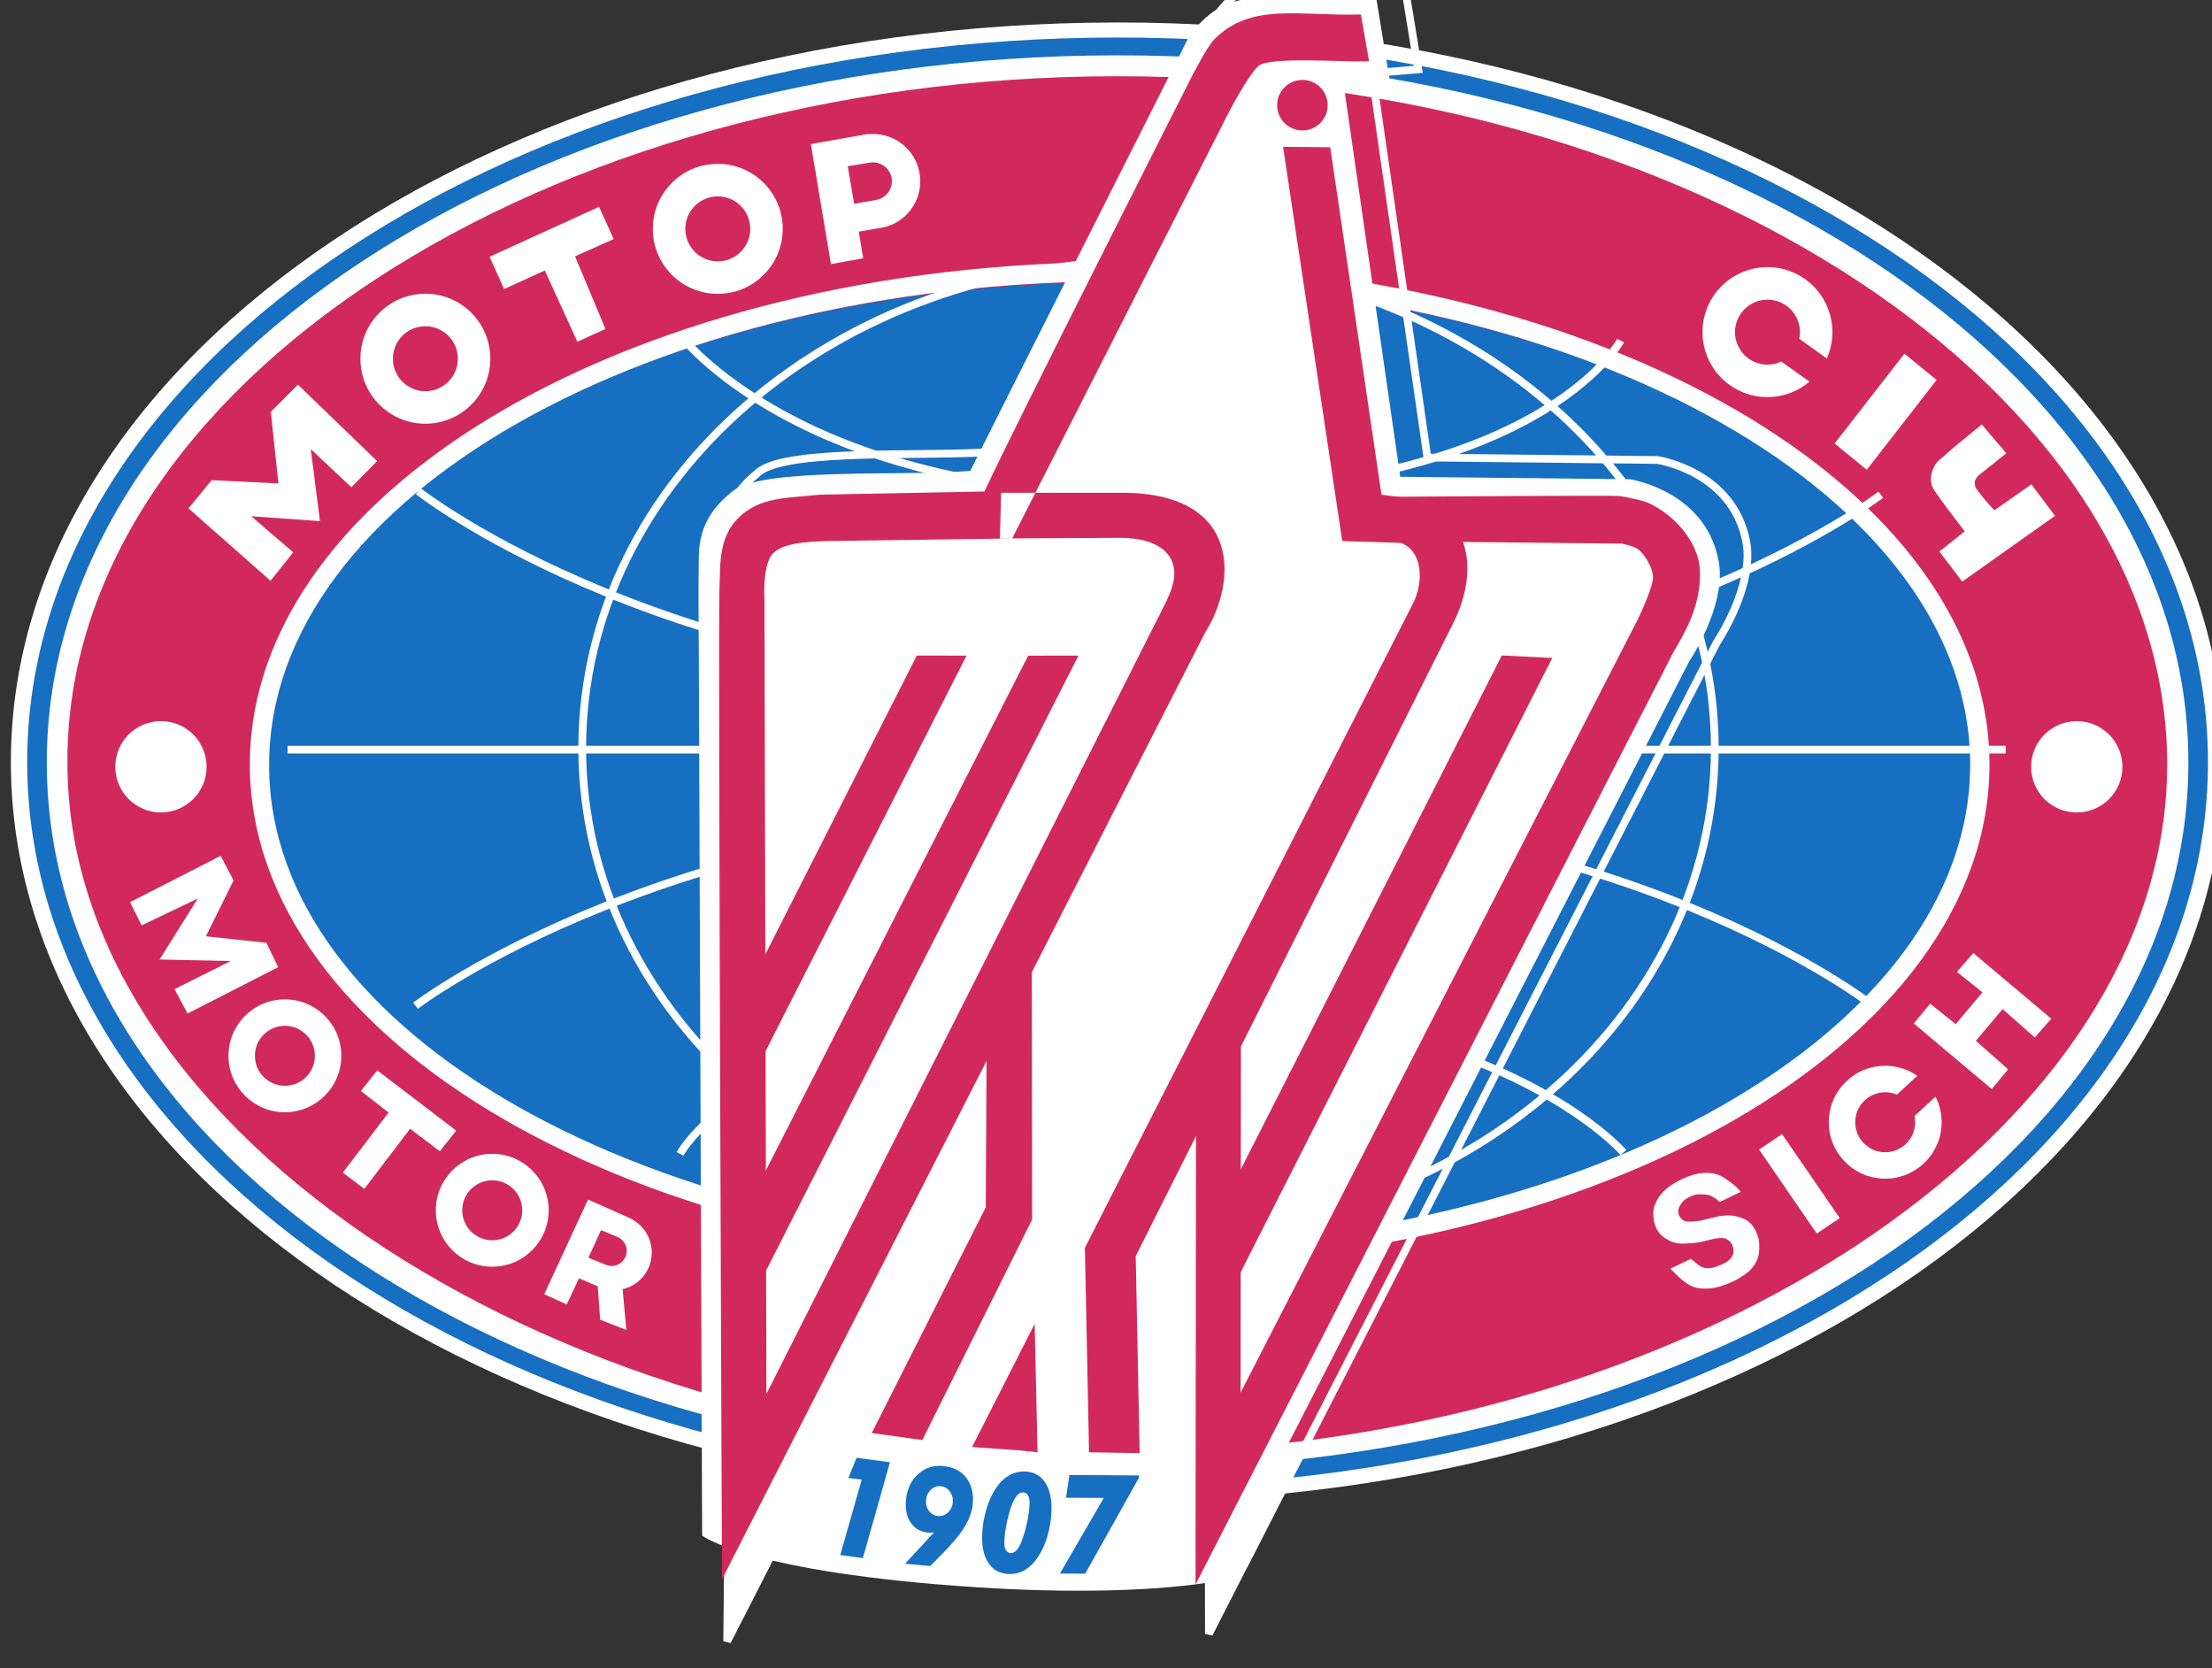 <?xml version="1.0" encoding="UTF-8" standalone="no"?>
<!-- Created with Inkscape (http://www.inkscape.org/) -->

<svg
   xmlns:dc="http://purl.org/dc/elements/1.1/"
   xmlns:cc="http://creativecommons.org/ns#"
   xmlns:rdf="http://www.w3.org/1999/02/22-rdf-syntax-ns#"
   xmlns:svg="http://www.w3.org/2000/svg"
   xmlns="http://www.w3.org/2000/svg"
   xmlns:sodipodi="http://sodipodi.sourceforge.net/DTD/sodipodi-0.dtd"
   xmlns:inkscape="http://www.inkscape.org/namespaces/inkscape"
   width="31.264mm"
   height="23.576mm"
   viewBox="0 0 31.264 23.576"
   version="1.1"
   id="svg449"
   inkscape:version="0.92.1 r15371"
   sodipodi:docname="Motor Sich 1.svg">
  <rect x="0" y="0" width="31.264" height="23.576" fill="#333333" stroke="none"/>
  <defs
     id="defs443" />
  <sodipodi:namedview
     id="base"
     pagecolor="#ffffff"
     bordercolor="#666666"
     borderopacity="1.0"
     inkscape:pageopacity="0.0"
     inkscape:pageshadow="2"
     inkscape:zoom="0.35"
     inkscape:cx="259.08199"
     inkscape:cy="-201.16186"
     inkscape:document-units="mm"
     inkscape:current-layer="layer1"
     showgrid="false"
     fit-margin-top="0"
     fit-margin-left="0"
     fit-margin-right="0"
     fit-margin-bottom="0"
     inkscape:window-width="1920"
     inkscape:window-height="1017"
     inkscape:window-x="-8"
     inkscape:window-y="-8"
     inkscape:window-maximized="1" />
  <g
     inkscape:label="Layer 1"
     inkscape:groupmode="layer"
     id="layer1"
     transform="translate(-37.285,-72.034)">
    <g
       transform="matrix(0.353,0,0,-0.353,-207.098,266)"
       id="g327">
      <g
         transform="translate(692.738,518.965)"
         id="g12">
        <path
           inkscape:connector-curvature="0"
           id="path14"
           style="fill:#ffffff;fill-opacity:1;fill-rule:evenodd;stroke:none"
           d="M 0,0 C 0,16.356 19.839,29.614 44.312,29.614 68.785,29.614 88.623,16.356 88.623,0 88.624,-16.356 68.785,-29.614 44.312,-29.614 19.839,-29.614 0,-16.356 0,0 Z" />
      </g>
      <g
         transform="translate(693.392,518.965)"
         id="g16">
        <path
           inkscape:connector-curvature="0"
           id="path18"
           style="fill:#176fc1;fill-opacity:1;fill-rule:evenodd;stroke:none"
           d="M 0,0 C 0,16.023 19.546,29.012 43.658,29.012 67.77,29.012 87.316,16.023 87.316,0 87.316,-16.023 67.77,-29.012 43.658,-29.012 19.546,-29.012 0,-16.023 0,0 Z" />
      </g>
      <g
         transform="translate(694.436,518.965)"
         id="g20">
        <path
           inkscape:connector-curvature="0"
           id="path22"
           style="fill:#d1295e;fill-opacity:1;fill-rule:evenodd;stroke:none"
           d="m 0,0 c 0,15.496 19.079,28.057 42.615,28.057 23.535,0 42.614,-12.716 42.614,-28.212 0,-15.496 -19.079,-27.903 -42.614,-27.903 C 19.079,-28.058 0,-15.496 0,0 Z" />
      </g>
      <g
         transform="translate(702.796,518.714)"
         id="g24">
        <path
           inkscape:connector-curvature="0"
           id="path26"
           style="fill:#176fc1;fill-opacity:1;fill-rule:evenodd;stroke:none"
           d="M 0,0 C 0,10.755 15.377,19.474 34.347,19.474 53.316,19.474 68.694,10.755 68.694,0 68.694,-10.755 53.316,-19.474 34.347,-19.474 15.377,-19.474 0,-10.755 0,0 Z" />
      </g>
      <g
         transform="translate(739.888,547.971)"
         id="g28">
        <path
           inkscape:connector-curvature="0"
           id="path30"
           style="fill:#ffffff;fill-opacity:1;fill-rule:evenodd;stroke:none"
           d="m 0,0 c 0,0 -8.613,-17.067 -8.733,-17.344 -2.697,-0.226 -8.347,0.154 -9.532,-0.825 -0.666,-0.55 -1.312,-1.243 -1.34,-2.577 -0.025,-1.262 0,-3.917 0,-3.917 l 0.133,-35.31 c 0,0 1.901,-1.48 11.048,-2.07 6.496,-0.419 9.61,0.263 9.61,0.263 l 18.859,36.801 c 0,0 1.518,2.249 1.183,4.027 -0.533,2.83 -3.555,3.273 -3.555,3.273 L 8.48,-17.58 6.263,-2.216 8.115,-2.062 7.523,1.572 c 0,0 -4.564,0.418 -6.054,-0.258 C 0.558,0.902 0,0 0,0" />
      </g>
      <g
         transform="scale(0.31)"
         id="g32">
        <g
           transform="translate(2390.205,1770.218)"
           id="g34">
          <path
             inkscape:connector-curvature="0"
             id="path36"
             style="fill:none;stroke:#ffffff;stroke-width:1;stroke-linecap:butt;stroke-linejoin:miter;stroke-miterlimit:3.864;stroke-dasharray:none;stroke-opacity:1"
             d="m 0,0 c 0,0 -27.824,-55.135 -28.213,-56.03 -8.71,-0.729 -26.964,0.499 -30.792,-2.665 -2.152,-1.778 -4.24,-4.014 -4.328,-8.325 -0.083,-4.078 0,-12.654 0,-12.654 l 0.429,-114.068 c 0,0 6.14,-4.781 35.689,-6.688 20.985,-1.353 31.047,0.849 31.047,0.849 l 60.924,118.886 c 0,0 4.903,7.264 3.82,13.01 -1.721,9.142 -11.485,10.573 -11.485,10.573 l -29.697,0.32 -7.161,49.633 5.983,0.498 -1.914,11.739 c 0,0 -14.743,1.35 -19.557,-0.832 C 1.804,2.914 0,0 0,0 Z" />
        </g>
      </g>
      <g
         transform="translate(695.003,518.924)"
         id="g38">
        <path
           inkscape:connector-curvature="0"
           id="path40"
           style="fill:#ffffff;fill-opacity:1;fill-rule:evenodd;stroke:none"
           d="m 0,0 c 0,-14.952 19.899,-27.639 42.077,-27.606 22.568,0.033 41.995,12.747 41.995,27.557 0,14.879 -19.026,27.552 -42.028,27.552 C 19.042,27.503 0,15.056 0,0.104 Z m -0.826,0.028 c 0,15.636 19.195,28.311 42.874,28.311 23.678,0 42.873,-12.675 42.873,-28.311 0,-15.636 -19.195,-28.31 -42.873,-28.31 -23.679,0 -42.874,12.675 -42.874,28.31 z" />
      </g>
      <g
         transform="translate(703.08,518.82)"
         id="g42">
        <path
           inkscape:connector-curvature="0"
           id="path44"
           style="fill:#ffffff;fill-opacity:1;fill-rule:evenodd;stroke:none"
           d="m 0,0 c 0,-10.684 15.246,-19.294 34.054,-19.294 18.807,0 34.053,8.662 34.053,19.346 0,10.684 -15.246,19.345 -34.053,19.345 C 15.246,19.397 0,10.736 0,0.052 Z m -0.773,0.052 c 0,11.109 15.592,20.114 34.827,20.114 19.234,0 34.826,-9.005 34.826,-20.114 0,-11.109 -15.592,-20.114 -34.826,-20.114 -19.235,0 -34.827,9.005 -34.827,20.114 z" />
      </g>
      <g
         transform="scale(0.31)"
         id="g46">
        <g
           transform="translate(2308.438,1675.892)"
           id="g48">
          <path
             inkscape:connector-curvature="0"
             id="path50"
             style="fill:none;stroke:#ffffff;stroke-width:1;stroke-linecap:butt;stroke-linejoin:miter;stroke-miterlimit:3.864;stroke-dasharray:none;stroke-opacity:1"
             d="m 0,0 c 0,34.745 32.746,62.91 73.138,62.91 40.394,0 73.138,-28.165 73.138,-62.91 0,-34.745 -32.744,-62.911 -73.138,-62.911 C 32.746,-62.911 0,-34.745 0,0 Z" />
        </g>
      </g>
      <g
         transform="scale(0.31)"
         id="g52">
        <g
           transform="translate(2270.38,1675.703)"
           id="g54">
          <path
             inkscape:connector-curvature="0"
             id="path56"
             style="fill:none;stroke:#ffffff;stroke-width:1;stroke-linecap:butt;stroke-linejoin:miter;stroke-miterlimit:3.864;stroke-dasharray:none;stroke-opacity:1"
             d="M 0,0 H 221.915" />
        </g>
      </g>
      <g
         transform="scale(0.31)"
         id="g58">
        <g
           transform="translate(2286.904,1642.627)"
           id="g60">
          <path
             inkscape:connector-curvature="0"
             id="path62"
             style="fill:none;stroke:#ffffff;stroke-width:1;stroke-linecap:butt;stroke-linejoin:miter;stroke-miterlimit:3.864;stroke-dasharray:none;stroke-opacity:1"
             d="M 0,0 C 0,0 33.333,25.595 94.672,25.595 156.009,25.595 188.228,0 188.228,0" />
        </g>
      </g>
      <g
         transform="scale(0.31)"
         id="g64">
        <g
           transform="translate(2321.074,1623.496)"
           id="g66">
          <path
             inkscape:connector-curvature="0"
             id="path68"
             style="fill:none;stroke:#ffffff;stroke-width:1;stroke-linecap:butt;stroke-linejoin:miter;stroke-miterlimit:3.864;stroke-dasharray:none;stroke-opacity:1"
             d="m 0,0 c 0,0 9.932,19.131 60.502,19.131 44.97,0 61.338,-18.956 61.338,-18.956" />
        </g>
      </g>
      <g
         transform="scale(0.31)"
         id="g70">
        <g
           transform="translate(2476.155,1708.618)"
           id="g72">
          <path
             inkscape:connector-curvature="0"
             id="path74"
             style="fill:none;stroke:#ffffff;stroke-width:1;stroke-linecap:butt;stroke-linejoin:miter;stroke-miterlimit:3.864;stroke-dasharray:none;stroke-opacity:1"
             d="m 0,0 c 0,0 -33.333,-25.595 -94.672,-25.595 -61.337,0 -94.225,26.058 -94.225,26.058" />
        </g>
      </g>
      <g
         transform="scale(0.31)"
         id="g76">
        <g
           transform="translate(2442.553,1728.528)"
           id="g78">
          <path
             inkscape:connector-curvature="0"
             id="path80"
             style="fill:none;stroke:#ffffff;stroke-width:1;stroke-linecap:butt;stroke-linejoin:miter;stroke-miterlimit:3.864;stroke-dasharray:none;stroke-opacity:1"
             d="m 0,0 c 0,0 -10.5,-19.91 -61.07,-19.91 -44.969,0 -60.437,20.673 -60.437,20.673" />
        </g>
      </g>
      <g
         transform="scale(0.31)"
         id="g82">
        <g
           transform="translate(2327.463,1591.189)"
           id="g84">
          <path
             inkscape:connector-curvature="0"
             id="path86"
             style="fill:#ffffff;fill-opacity:1;fill-rule:evenodd;stroke:#ffffff;stroke-width:1;stroke-linecap:butt;stroke-linejoin:miter;stroke-miterlimit:3.864;stroke-dasharray:none;stroke-opacity:1"
             d="M 0,0 -0.306,-30.641 13.088,-4.469 Z" />
        </g>
      </g>
      <g
         transform="translate(747.119,547.026)"
         id="g88">
        <path
           inkscape:connector-curvature="0"
           id="path90"
           style="fill:#d1295e;fill-opacity:1;fill-rule:evenodd;stroke:none"
           d="m 0,0 c -0.807,-0.052 -4.002,0.206 -4.431,-0.189 -0.436,-0.401 -1.202,-1.89 -1.202,-1.89 l -8.656,-17.026 -7.42,-0.103 c -0.851,-0.03 -1.958,-0.078 -2.267,-0.644 -0.309,-0.567 -0.232,-1.676 -0.232,-1.676 l 0.078,-31.827 15.898,31.505 c 0,0 0.148,0.275 0.28,0.616 0.516,1.33 -0.309,2.155 -2.035,2.155 l -4.792,-0.026 0.044,1.829 h 4.678 c 5.016,0.078 4.759,-3.607 3.496,-5.592 l -19.347,-37.909 c 0,0 -0.161,38.477 -0.103,39.636 0.052,1.031 -0.091,2.251 1.03,3.092 0.825,0.619 1.855,0.567 2.963,0.696 l 6.621,0.129 c 1.04,2.282 8.269,16.554 8.269,16.554 0,0 0.636,1.254 0.928,1.546 1.486,1.487 3.349,0.928 5.874,0.996 z" />
      </g>
      <g
         transform="translate(722.597,506.688)"
         id="g92">
        <path
           inkscape:connector-curvature="0"
           id="path94"
           style="fill:#d1295e;fill-opacity:1;fill-rule:evenodd;stroke:none"
           d="M 0,0 -0.64,2.633 6.413,16.545 8.404,16.542 Z" />
      </g>
      <g
         transform="translate(722.576,497.82)"
         id="g96">
        <path
           inkscape:connector-curvature="0"
           id="path98"
           style="fill:#d1295e;fill-opacity:1;fill-rule:evenodd;stroke:none"
           d="m 0,0 -1.128,1.817 12.022,23.591 2.013,0.003 z" />
      </g>
      <g
         transform="translate(733.628,500.655)"
         id="g100">
        <path
           inkscape:connector-curvature="0"
           id="path102"
           style="fill:#d1295e;fill-opacity:1;fill-rule:evenodd;stroke:none"
           d="m 0,0 -4.395,-8.828 -2.027,0.279 4.567,9.039 0.049,9.593 1.794,0.068 z" />
      </g>
      <g
         transform="translate(731.224,491.547)"
         id="g104">
        <path
           inkscape:connector-curvature="0"
           id="path106"
           style="fill:#d1295e;fill-opacity:1;fill-rule:evenodd;stroke:none"
           d="M 0,0 2.507,4.933 2.621,-0.21 1.853,-0.132 0.979,-0.07 Z" />
      </g>
      <g
         transform="translate(735.907,491.337)"
         id="g108">
        <path
           inkscape:connector-curvature="0"
           id="path110"
           style="fill:#d1295e;fill-opacity:1;fill-rule:evenodd;stroke:none"
           d="m 0,0 -0.166,8.184 13.103,25.732 c 0.494,0.919 0.422,2.178 -0.455,2.491 l -2.343,0.073 -2.37,15.783 1.889,-0.016 2.052,-13.911 1.061,-0.141 c 0,0 0.334,-0.005 0.536,-0.091 2.168,-0.911 2.201,-3.129 1.234,-4.994 L 1.869,7.849 2.027,-0.035 Z" />
      </g>
      <g
         transform="scale(0.31)"
         id="g112">
        <g
           transform="translate(2389.328,1588.211)"
           id="g114">
          <path
             inkscape:connector-curvature="0"
             id="path116"
             style="fill:#ffffff;fill-opacity:1;fill-rule:evenodd;stroke:#ffffff;stroke-width:1;stroke-linecap:butt;stroke-linejoin:miter;stroke-miterlimit:3.864;stroke-dasharray:none;stroke-opacity:1"
             d="M 0,0 0.046,-26.711 11.73,-3.816 Z" />
        </g>
      </g>
      <g
         transform="translate(748.375,529.592)"
         id="g118">
        <path
           inkscape:connector-curvature="0"
           id="path120"
           style="fill:#d1295e;fill-opacity:1;fill-rule:evenodd;stroke:none"
           d="m 0,0 c 0,0 8.517,0.061 8.748,0.03 0.231,-0.031 0.913,-0.163 1.133,-0.258 0.993,-0.427 2.089,-1.543 2.113,-2.783 0.026,-1.34 -0.541,-2.319 -1.082,-3.247 l -19.116,-37.291 0.023,21.851 h 1.795 L -6.4,-35.869 9.316,-5.276 c 0.411,0.77 0.797,1.733 0.797,2.033 0,0.438 -0.412,1.083 -0.721,1.212 -0.177,0.073 -0.515,0.154 -0.515,0.154 L -1.527,-1.77 v 1.796 z" />
      </g>
      <g
         transform="translate(740.608,499.956)"
         id="g122">
        <path
           inkscape:connector-curvature="0"
           id="path124"
           style="fill:#d1295e;fill-opacity:1;fill-rule:evenodd;stroke:none"
           d="M 0,0 11.827,23.282 13.846,23.18 0.91,-2.319 Z" />
      </g>
      <g
         transform="translate(743.438,545.268)"
         id="g126">
        <path
           inkscape:connector-curvature="0"
           id="path128"
           style="fill:#d1295e;fill-opacity:1;fill-rule:evenodd;stroke:none"
           d="M 0,0 C 0,0.559 0.453,1.012 1.012,1.012 1.571,1.012 2.024,0.559 2.024,0 2.024,-0.559 1.571,-1.012 1.012,-1.012 0.453,-1.012 0,-0.559 0,0 Z" />
      </g>
      <g
         transform="translate(703.442,510.758)"
         id="g130">
        <path
           inkscape:connector-curvature="0"
           id="path132"
           style="fill:#ffffff;fill-opacity:1;fill-rule:evenodd;stroke:none"
           d="m 0,0 -3.63,-1.856 -0.521,0.976 2.247,1.125 -2.846,0.062 1.529,2.441 -2.249,-1.075 -0.462,0.929 3.63,1.856 0.514,-0.986 -1.105,-2.236 2.419,-0.26 z" />
      </g>
      <g
         transform="translate(706.891,501.883)"
         id="g134">
        <path
           inkscape:connector-curvature="0"
           id="path136"
           style="fill:#ffffff;fill-opacity:1;fill-rule:evenodd;stroke:none"
           d="M 0,0 -0.862,0.649 0.971,3.055 -0.138,3.917 0.516,4.743 3.677,2.331 3.023,1.505 1.832,2.406 Z" />
      </g>
      <g
         transform="translate(759.188,498.686)"
         id="g138">
        <path
           inkscape:connector-curvature="0"
           id="path140"
           style="fill:#ffffff;fill-opacity:1;fill-rule:evenodd;stroke:none"
           d="M 0,0 0.817,0.397 C 1.055,0.209 1.105,0.124 1.293,0.054 1.482,-0.016 1.692,0.025 1.844,0.085 2.048,0.165 2.216,0.231 2.326,0.325 2.538,0.507 2.558,0.691 2.489,0.913 2.443,1.059 2.281,1.217 2.092,1.228 1.943,1.236 1.815,1.215 1.522,1.145 L 1.305,1.09 C 0.978,1.012 0.792,1.025 0.589,1.008 0.387,0.99 0.165,1.022 -0.026,1.116 -0.216,1.21 -0.43,1.337 -0.559,1.605 c -0.088,0.18 -0.132,0.382 -0.132,0.606 0,0.223 0.086,0.457 0.26,0.701 0.173,0.245 0.465,0.467 0.875,0.666 0.299,0.146 0.574,0.229 0.824,0.25 C 1.517,3.849 1.735,3.825 1.921,3.756 2.107,3.686 2.246,3.573 2.384,3.472 2.527,3.367 2.646,3.279 2.814,3.078 L 1.979,2.672 C 1.811,2.813 1.735,2.855 1.634,2.912 1.544,2.962 1.418,2.97 1.263,2.977 1.107,2.985 0.979,2.979 0.831,2.907 0.727,2.857 0.568,2.791 0.46,2.646 0.353,2.501 0.286,2.379 0.323,2.204 0.353,2.065 0.481,1.924 0.587,1.902 0.792,1.86 1.079,1.897 1.224,1.93 L 1.968,2.109 C 2.354,2.155 2.545,2.136 2.801,2.049 3.056,1.962 3.247,1.843 3.413,1.51 3.557,1.221 3.562,1.009 3.553,0.77 3.545,0.525 3.494,0.371 3.378,0.184 3.268,0.007 3.154,-0.103 2.995,-0.217 2.835,-0.331 2.69,-0.419 2.559,-0.483 2.206,-0.655 1.89,-0.755 1.611,-0.786 1.333,-0.816 1.099,-0.795 0.908,-0.724 0.717,-0.652 0.58,-0.539 0.442,-0.43 0.306,-0.323 0,0 0,0" />
      </g>
      <g
         transform="translate(763.656,504.073)"
         id="g142">
        <path
           inkscape:connector-curvature="0"
           id="path144"
           style="fill:#ffffff;fill-opacity:1;fill-rule:evenodd;stroke:none"
           d="M 0,0 2.308,-3.362 1.388,-3.979 -0.92,-0.617 Z" />
      </g>
      <g
         transform="translate(772.486,509.081)"
         id="g146">
        <path
           inkscape:connector-curvature="0"
           id="path148"
           style="fill:#ffffff;fill-opacity:1;fill-rule:evenodd;stroke:none"
           d="m 0,0 -1.071,-1.272 1.29,-1.14 -0.655,-0.791 -3.12,2.626 0.655,0.792 1.024,-0.819 1.071,1.272 -1.024,0.819 0.657,0.753 3.12,-2.627 -0.658,-0.752 z" />
      </g>
      <g
         transform="translate(707.402,531.018)"
         id="g150">
        <path
           inkscape:connector-curvature="0"
           id="path152"
           style="fill:#ffffff;fill-opacity:1;fill-rule:evenodd;stroke:none"
           d="m 0,0 -1.03,-1.046 -1.626,1.526 0.368,-2.883 -2.754,0.197 1.682,-1.444 -0.906,-1.142 -3.285,2.9 0.927,1.129 2.673,-0.131 -0.304,2.868 1.086,1.085 z" />
      </g>
      <g
         transform="translate(716.544,536.31)"
         id="g154">
        <path
           inkscape:connector-curvature="0"
           id="path156"
           style="fill:#ffffff;fill-opacity:1;fill-rule:evenodd;stroke:none"
           d="m 0,0 -1.124,-0.512 -1.303,2.852 -1.628,-0.743 -0.584,1.292 4.385,2 L 0.33,3.597 -1.217,2.906 Z" />
      </g>
      <g
         transform="translate(769.843,534.266)"
         id="g158">
        <path
           inkscape:connector-curvature="0"
           id="path160"
           style="fill:#ffffff;fill-opacity:1;fill-rule:evenodd;stroke:none"
           d="m 0,0 -2.796,-3.594 -1.287,1.051 2.795,3.594 z" />
      </g>
      <g
         transform="translate(770.588,531.615)"
         id="g162">
        <path
           inkscape:connector-curvature="0"
           id="path164"
           style="fill:#ffffff;fill-opacity:1;fill-rule:evenodd;stroke:none"
           d="M 0,0 1.065,0.868 2.044,-0.283 1.099,-1.039 C 0.928,-1.161 0.766,-1.312 0.781,-1.503 0.797,-1.694 0.884,-1.74 1.039,-1.958 1.17,-2.143 1.567,-2.566 1.567,-2.566 L 3.05,-1.527 3.995,-2.789 0.28,-5.421 -0.633,-4.217 0.382,-3.41 c 0,0 -0.927,1.19 -1.249,1.692 -0.232,0.361 -0.06,0.979 0.309,1.229 z" />
      </g>
      <g
         transform="translate(696.92,518.78)"
         id="g166">
        <path
           inkscape:connector-curvature="0"
           id="path168"
           style="fill:#ffffff;fill-opacity:1;fill-rule:evenodd;stroke:none"
           d="M 0,0 C 0,1.01 0.818,1.828 1.827,1.828 2.837,1.828 3.655,1.01 3.655,0 3.655,-1.01 2.837,-1.828 1.827,-1.828 0.818,-1.828 0,-1.01 0,0 Z" />
      </g>
      <g
         transform="translate(773.628,518.779)"
         id="g170">
        <path
           inkscape:connector-curvature="0"
           id="path172"
           style="fill:#ffffff;fill-opacity:1;fill-rule:evenodd;stroke:none"
           d="M 0,0 C 0,1.01 0.818,1.828 1.827,1.828 2.836,1.828 3.655,1.01 3.655,0 3.655,-1.01 2.836,-1.828 1.827,-1.828 0.818,-1.828 0,-1.01 0,0 Z" />
      </g>
      <g
         transform="translate(709.312,537.719)"
         id="g174">
        <path
           inkscape:connector-curvature="0"
           id="path176"
           style="fill:#ffffff;fill-opacity:1;fill-rule:evenodd;stroke:none"
           d="m 0,0 c -1.437,-0.013 -2.591,-1.187 -2.578,-2.625 0.012,-1.436 1.187,-2.591 2.623,-2.579 1.437,0.013 2.591,1.188 2.578,2.625 C 2.611,-1.142 1.436,0.013 0,0 Z m 0.034,-3.903 c -0.718,-0.006 -1.306,0.571 -1.312,1.29 -0.006,0.718 0.571,1.306 1.289,1.312 0.718,0.006 1.306,-0.571 1.312,-1.289 0.006,-0.719 -0.571,-1.306 -1.289,-1.313" />
      </g>
      <g
         transform="translate(721.02,542.918)"
         id="g178">
        <path
           inkscape:connector-curvature="0"
           id="path180"
           style="fill:#ffffff;fill-opacity:1;fill-rule:evenodd;stroke:none"
           d="m 0,0 c -1.437,-0.012 -2.591,-1.187 -2.578,-2.625 0.012,-1.436 1.187,-2.591 2.623,-2.579 1.437,0.013 2.591,1.188 2.578,2.625 C 2.611,-1.142 1.436,0.013 0,0 Z m 0.034,-3.903 c -0.718,-0.006 -1.306,0.571 -1.312,1.29 -0.006,0.718 0.571,1.306 1.289,1.312 0.718,0.006 1.306,-0.571 1.312,-1.29 0.006,-0.718 -0.571,-1.305 -1.289,-1.312" />
      </g>
      <g
         transform="translate(727.239,544.116)"
         id="g182">
        <path
           inkscape:connector-curvature="0"
           id="path184"
           style="fill:#ffffff;fill-opacity:1;fill-rule:evenodd;stroke:none"
           d="m 0,0 c -0.098,-0.001 -0.289,-0.019 -0.289,-0.019 l -2.181,-0.387 0.805,-4.804 1.29,0.233 -0.178,1.066 0.749,0.13 C 1.165,-3.689 1.92,-2.87 1.911,-1.878 1.902,-0.832 1.046,0.009 0,0 Z m 0.143,-2.642 -0.879,-0.156 -0.257,1.505 0.883,0.145 c 0.412,0.07 0.804,-0.208 0.874,-0.62 0.07,-0.413 -0.208,-0.804 -0.621,-0.874" />
      </g>
      <g
         transform="translate(703.71,509.469)"
         id="g186">
        <path
           inkscape:connector-curvature="0"
           id="path188"
           style="fill:#ffffff;fill-opacity:1;fill-rule:evenodd;stroke:none"
           d="m 0,0 c -1.248,0 -2.259,-1.012 -2.259,-2.259 0,-1.249 1.011,-2.26 2.259,-2.26 1.247,0 2.259,1.011 2.259,2.26 C 2.259,-1.012 1.247,0 0,0 Z m 0,-3.461 c -0.663,0 -1.201,0.538 -1.201,1.202 0,0.663 0.538,1.2 1.201,1.2 0.663,0 1.201,-0.537 1.201,-1.2 0,-0.664 -0.538,-1.202 -1.201,-1.202" />
      </g>
      <g
         transform="translate(712.012,503.284)"
         id="g190">
        <path
           inkscape:connector-curvature="0"
           id="path192"
           style="fill:#ffffff;fill-opacity:1;fill-rule:evenodd;stroke:none"
           d="m 0,0 c -1.247,0 -2.259,-1.012 -2.259,-2.26 0,-1.248 1.012,-2.259 2.259,-2.259 1.247,0 2.259,1.011 2.259,2.259 C 2.259,-1.012 1.247,0 0,0 Z m 0,-3.461 c -0.663,0 -1.201,0.538 -1.201,1.201 0,0.664 0.538,1.201 1.201,1.201 0.663,0 1.201,-0.537 1.201,-1.201 0,-0.663 -0.538,-1.201 -1.201,-1.201" />
      </g>
      <g
         transform="translate(717.728,500.589)"
         id="g194">
        <path
           inkscape:connector-curvature="0"
           id="path196"
           style="fill:#ffffff;fill-opacity:1;fill-rule:evenodd;stroke:none"
           d="m 0,0 c -0.065,0.044 -0.199,0.117 -0.199,0.117 l -1.681,0.748 -1.754,-3.79 0.899,-0.409 0.496,1.048 c 0,0 0.724,-0.314 0.747,-0.325 l 0.097,-1.334 1.048,-0.411 -0.149,1.632 c 0.362,0.083 0.693,0.299 0.915,0.632 C 0.881,-1.398 0.693,-0.462 0,0 Z m -0.386,-1.439 c -0.138,-0.304 -0.496,-0.437 -0.799,-0.299 l -0.679,0.273 0.503,1.107 0.677,-0.282 c 0.303,-0.139 0.437,-0.496 0.298,-0.799" />
      </g>
      <g
         transform="translate(763.623,535.005)"
         id="g198">
        <path
           inkscape:connector-curvature="0"
           id="path200"
           style="fill:#ffffff;fill-opacity:1;fill-rule:evenodd;stroke:none"
           d="m 0,0 c -0.405,-0.19 -0.896,-0.167 -1.29,0.105 -0.591,0.408 -0.74,1.219 -0.332,1.81 0.408,0.591 1.217,0.74 1.809,0.332 C 0.631,1.941 0.825,1.407 0.721,0.91 L 1.824,0.123 c 0.499,1.121 0.148,2.473 -0.899,3.196 -1.183,0.815 -2.802,0.518 -3.618,-0.665 -0.815,-1.183 -0.518,-2.804 0.665,-3.62 0.989,-0.682 2.283,-0.583 3.158,0.16 z" />
      </g>
      <g
         transform="translate(768.958,504.797)"
         id="g202">
        <path
           inkscape:connector-curvature="0"
           id="path204"
           style="fill:#ffffff;fill-opacity:1;fill-rule:evenodd;stroke:none"
           d="m 0,0 c 0.02,-0.094 0.031,-0.191 0.027,-0.291 -0.024,-0.663 -0.581,-1.181 -1.244,-1.157 -0.663,0.024 -1.18,0.581 -1.156,1.244 0.024,0.663 0.581,1.181 1.244,1.157 0.151,-0.006 0.293,-0.04 0.425,-0.096 l 0.815,0.754 c -0.343,0.237 -0.754,0.383 -1.202,0.4 -1.246,0.045 -2.294,-0.929 -2.339,-2.176 -0.046,-1.247 0.928,-2.295 2.175,-2.341 1.246,-0.045 2.294,0.929 2.34,2.176 0.014,0.398 -0.076,0.775 -0.244,1.107 z" />
      </g>
      <g
         transform="translate(725.946,487.221)"
         id="g206">
        <path
           inkscape:connector-curvature="0"
           id="path208"
           style="fill:#176fc1;fill-opacity:1;fill-rule:evenodd;stroke:none"
           d="M 0,0 0.859,3.018 0.325,3.09 0.653,3.895 1.99,3.715 0.906,-0.122 Z" />
      </g>
      <g
         transform="translate(729.697,488.124)"
         id="g210">
        <path
           inkscape:connector-curvature="0"
           id="path212"
           style="fill:#176fc1;fill-opacity:1;fill-rule:evenodd;stroke:none"
           d="m 0,0 c -0.037,-0.006 -0.074,-0.009 -0.111,-0.009 -0.038,0 -0.077,10e-4 -0.12,0.005 -0.301,0.028 -0.533,0.159 -0.696,0.396 -0.162,0.235 -0.227,0.534 -0.194,0.895 0.039,0.437 0.198,0.784 0.477,1.042 0.279,0.258 0.616,0.369 1.011,0.333 C 0.769,2.625 1.078,2.47 1.292,2.195 1.506,1.921 1.594,1.568 1.555,1.138 1.528,0.838 1.415,0.528 1.217,0.209 1.019,-0.11 0.703,-0.486 0.27,-0.919 L -0.151,-1.342 -1.157,-1.25 Z M 0.755,1.207 C 0.77,1.37 0.731,1.515 0.636,1.642 0.542,1.771 0.421,1.841 0.274,1.854 0.126,1.868 -0.005,1.822 -0.12,1.716 -0.234,1.609 -0.299,1.472 -0.314,1.304 -0.329,1.134 -0.291,0.988 -0.198,0.865 -0.105,0.742 0.016,0.673 0.165,0.66 0.315,0.646 0.447,0.693 0.561,0.801 0.676,0.909 0.74,1.045 0.755,1.207" />
      </g>
      <g
         transform="translate(732.673,486.463)"
         id="g214">
        <path
           inkscape:connector-curvature="0"
           id="path216"
           style="fill:#176fc1;fill-opacity:1;fill-rule:evenodd;stroke:none"
           d="m 0,0 c -0.35,0.017 -0.617,0.167 -0.801,0.451 -0.185,0.284 -0.266,0.669 -0.242,1.155 0.016,0.337 0.071,0.665 0.165,0.985 0.095,0.319 0.219,0.595 0.372,0.825 0.153,0.234 0.331,0.41 0.536,0.528 0.205,0.117 0.424,0.17 0.658,0.159 C 1.036,4.086 1.303,3.934 1.488,3.647 1.672,3.361 1.752,2.971 1.729,2.478 1.712,2.139 1.658,1.815 1.566,1.505 1.474,1.195 1.352,0.926 1.201,0.697 1.039,0.452 0.858,0.272 0.658,0.156 0.459,0.04 0.239,-0.011 0,0 Z M 0.096,0.838 C 0.18,0.834 0.259,0.872 0.333,0.952 0.407,1.032 0.475,1.155 0.539,1.321 0.622,1.542 0.693,1.785 0.75,2.051 0.808,2.316 0.842,2.559 0.852,2.778 0.86,2.934 0.841,3.053 0.797,3.134 0.753,3.217 0.684,3.26 0.59,3.265 0.506,3.269 0.428,3.232 0.357,3.153 0.286,3.075 0.216,2.95 0.147,2.779 0.068,2.57 0,2.331 -0.057,2.061 -0.112,1.791 -0.146,1.542 -0.157,1.314 -0.164,1.165 -0.146,1.049 -0.103,0.967 -0.06,0.885 0.007,0.842 0.096,0.838" />
      </g>
      <g
         transform="translate(734.742,486.481)"
         id="g218">
        <path
           inkscape:connector-curvature="0"
           id="path220"
           style="fill:#176fc1;fill-opacity:1;fill-rule:evenodd;stroke:none"
           d="M 0,0 1.756,3.027 0.244,3.036 0.379,3.945 3.177,3.928 3.151,3.811 1.011,-0.006 Z" />
      </g>
    </g>
  </g>
</svg>
